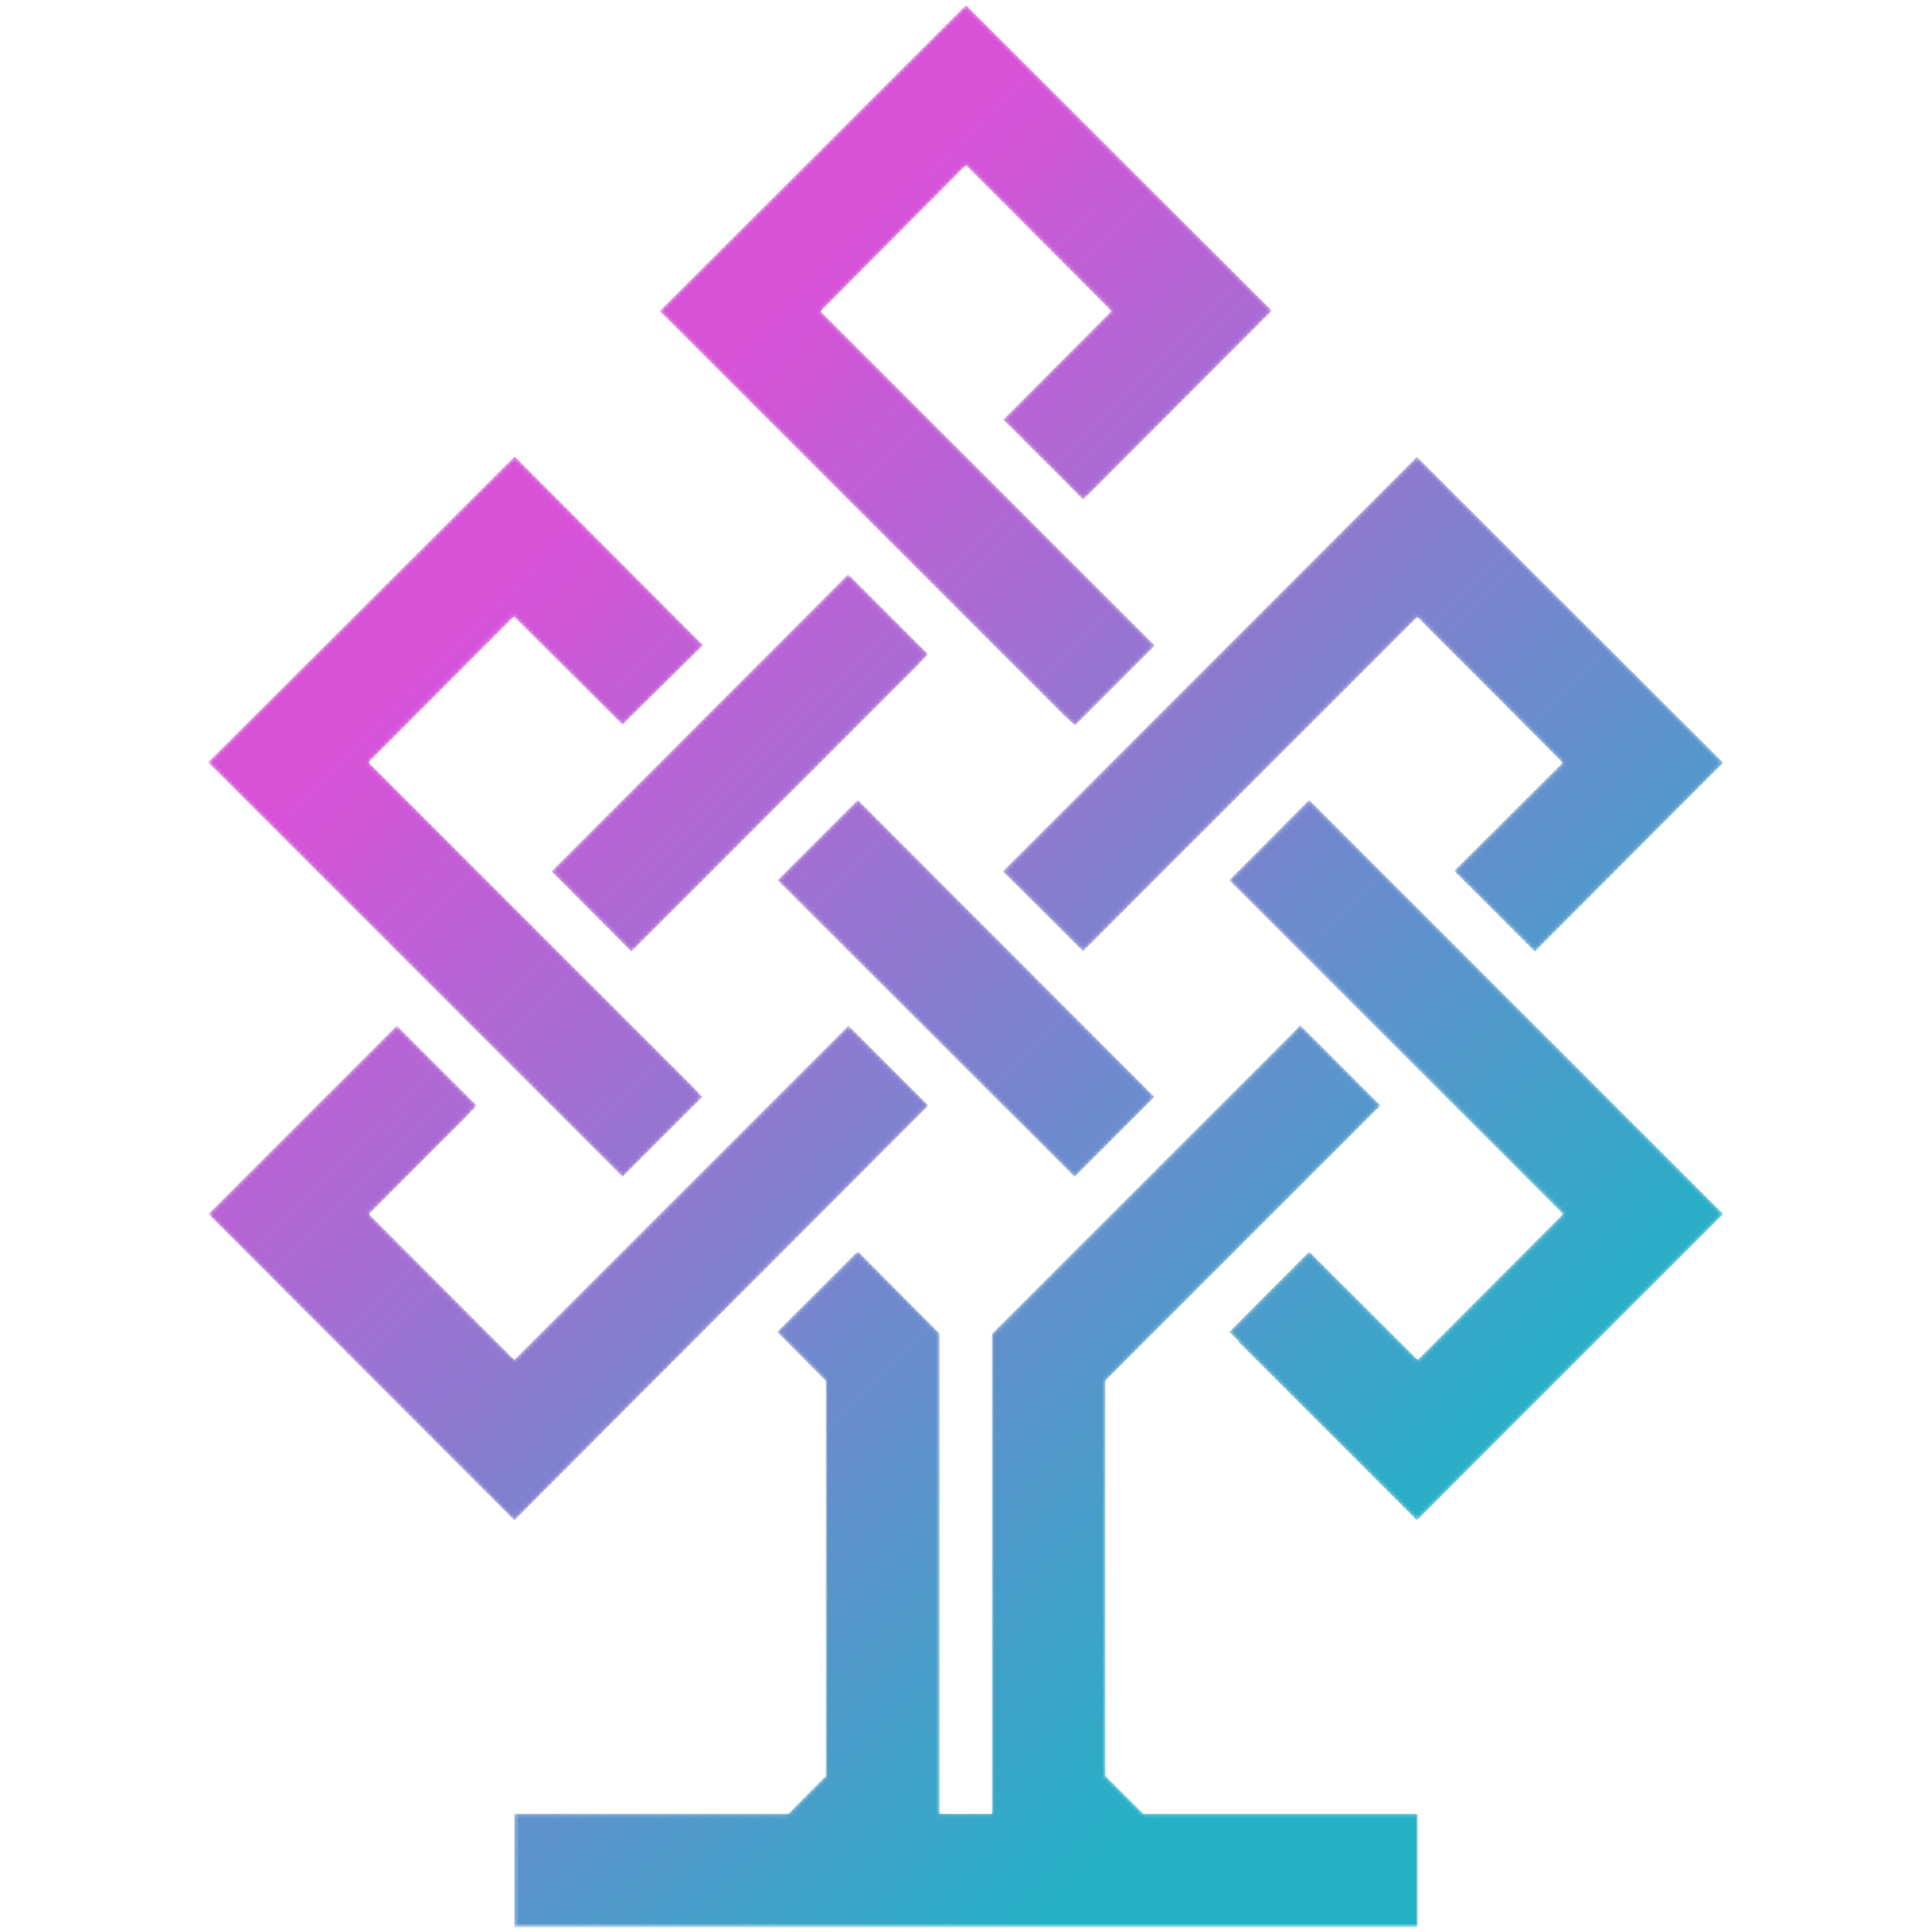 <?xml version="1.0" encoding="utf-8"?>
<!-- Generator: Adobe Illustrator 27.0.1, SVG Export Plug-In . SVG Version: 6.00 Build 0)  -->
<svg version="1.1" id="pltc" xmlns="http://www.w3.org/2000/svg" xmlns:xlink="http://www.w3.org/1999/xlink" x="0px" y="0px"
	 viewBox="0 0 500 500" style="enable-background:new 0 0 500 500;" xml:space="preserve">
<style type="text/css">
	.st0{filter:url(#Adobe_OpacityMaskFilter);}
	.st1{fill-rule:evenodd;clip-rule:evenodd;fill:#FFFFFF;}
	
		.st2{mask:url(#mask-2_00000098913318512795946000000000728556533134379166_);fill:url(#Fill-2_00000063591532171612061010000016449262876968032703_);}
</style>
<defs>
	<filter id="Adobe_OpacityMaskFilter" filterUnits="userSpaceOnUse" x="53.8" y="1.3" width="392.4" height="497.5">
		<feColorMatrix  type="matrix" values="1 0 0 0 0  0 1 0 0 0  0 0 1 0 0  0 0 0 1 0"/>
	</filter>
</defs>
<mask maskUnits="userSpaceOnUse" x="53.8" y="1.3" width="392.4" height="497.5" id="mask-2_00000098913318512795946000000000728556533134379166_">
	<g class="st0">
		<path id="path-1_00000070818022431324065300000009528810586358734232_" class="st1" d="M250,1.3l-79.3,79.2l104.9,104.9l0.4,0.3
			l2.2,2.1l20.7-20.7l-86.5-86.5l0.4-0.4L250,42.8l37.6,37.7l-0.4,0.4l-27.6,27.7l20.7,20.7l2.6-2.5l0,0l46.3-46.4L250,1.3L250,1.3z
			 M259.5,225.5l20.8,20.7l86.5-86.5l37.6,37.7l-0.4,0.4l-27.7,27.6l20.9,20.9l48.8-48.9l-79.3-79.2L259.5,225.5z M53.8,197.3
			l107.3,107.3l20.7-20.7l-2.4-2.6l0,0l-84-84l0.4-0.4l37.2-37.3l28.1,28L182,167l-48.8-48.9L53.8,197.3z M142.7,225.5l20.7,20.8
			l73.7-73.7l3.1-3.3l-20.7-20.7L142.7,225.5z M318.1,227.8l86.4,86.4l-0.4,0.4l-37.2,37.3l-28.1-28l-20.7,20.8l2.5,2.5l-0.1,0.1
			l46.2,46.2l79.3-79.3L338.8,207L318.1,227.8z M201.2,227.8l76.9,76.8l20.7-20.7L222,207L201.2,227.8z M333.9,268l-77.2,77.2v124.2
			h-13.5V345.1L222,323.8l-20.9,20.9l12.6,12.7v102.3l-0.2,0.1l-9.5,9.6h-70.9v29.4h233.8v-29.4h-71l-0.2-0.2l-9.6-9.6V357.3
			l0.2-0.2l71-71l-20.8-20.8L333.9,268z M133.1,351.9l-0.4-0.4l-37.2-37.3l0.4-0.4l24.4-24.4l3.1-3.3l-20.7-20.7l-48.8,48.8
			l79.2,79.3l107.2-107.4l-20.7-20.7L133.1,351.9z"/>
	</g>
</mask>
<linearGradient id="Fill-2_00000101101737055816435450000008535151565538589089_" gradientUnits="userSpaceOnUse" x1="8.339" y1="492.693" x2="4.028" y2="498.158" gradientTransform="matrix(43.38 0 0 -55 -21.19 27528)">
	<stop  offset="0" style="stop-color:#24B1C6"/>
	<stop  offset="1" style="stop-color:#D852D8"/>
</linearGradient>
<path id="Fill-2" style="mask:url(#mask-2_00000098913318512795946000000000728556533134379166_);fill:url(#Fill-2_00000101101737055816435450000008535151565538589089_);" d="
	M250,1.3l-79.3,79.2l104.9,104.9l0.4,0.3l2.2,2.1l20.7-20.7l-86.5-86.5l0.4-0.4L250,42.8l37.6,37.7l-0.4,0.4l-27.6,27.7l20.7,20.7
	l2.6-2.5l0,0l46.3-46.4L250,1.3L250,1.3z M259.5,225.5l20.8,20.7l86.5-86.5l37.6,37.7l-0.4,0.4l-27.7,27.6l20.9,20.9l48.8-48.9
	l-79.3-79.2L259.5,225.5z M53.8,197.3l107.3,107.3l20.7-20.7l-2.4-2.6l0,0l-84-84l0.4-0.4l37.2-37.3l28.1,28L182,167l-48.8-48.9
	L53.8,197.3z M142.7,225.5l20.7,20.8l73.7-73.7l3.1-3.3l-20.7-20.7L142.7,225.5z M318.1,227.8l86.4,86.4l-0.4,0.4l-37.2,37.3
	l-28.1-28l-20.7,20.8l2.5,2.5l-0.1,0.1l46.2,46.2l79.3-79.3L338.8,207L318.1,227.8z M201.2,227.8l76.9,76.8l20.7-20.7L222,207
	L201.2,227.8z M333.9,268l-77.2,77.2v124.2h-13.5V345.1L222,323.8l-20.9,20.9l12.6,12.7v102.3l-0.2,0.1l-9.5,9.6h-70.9v29.4h233.8
	v-29.4h-71l-0.2-0.2l-9.6-9.6V357.3l0.2-0.2l71-71l-20.8-20.8L333.9,268z M133.1,351.9l-0.4-0.4l-37.2-37.3l0.4-0.4l24.4-24.4
	l3.1-3.3l-20.7-20.7l-48.8,48.8l79.2,79.3l107.2-107.4l-20.7-20.7L133.1,351.9z"/>
</svg>
